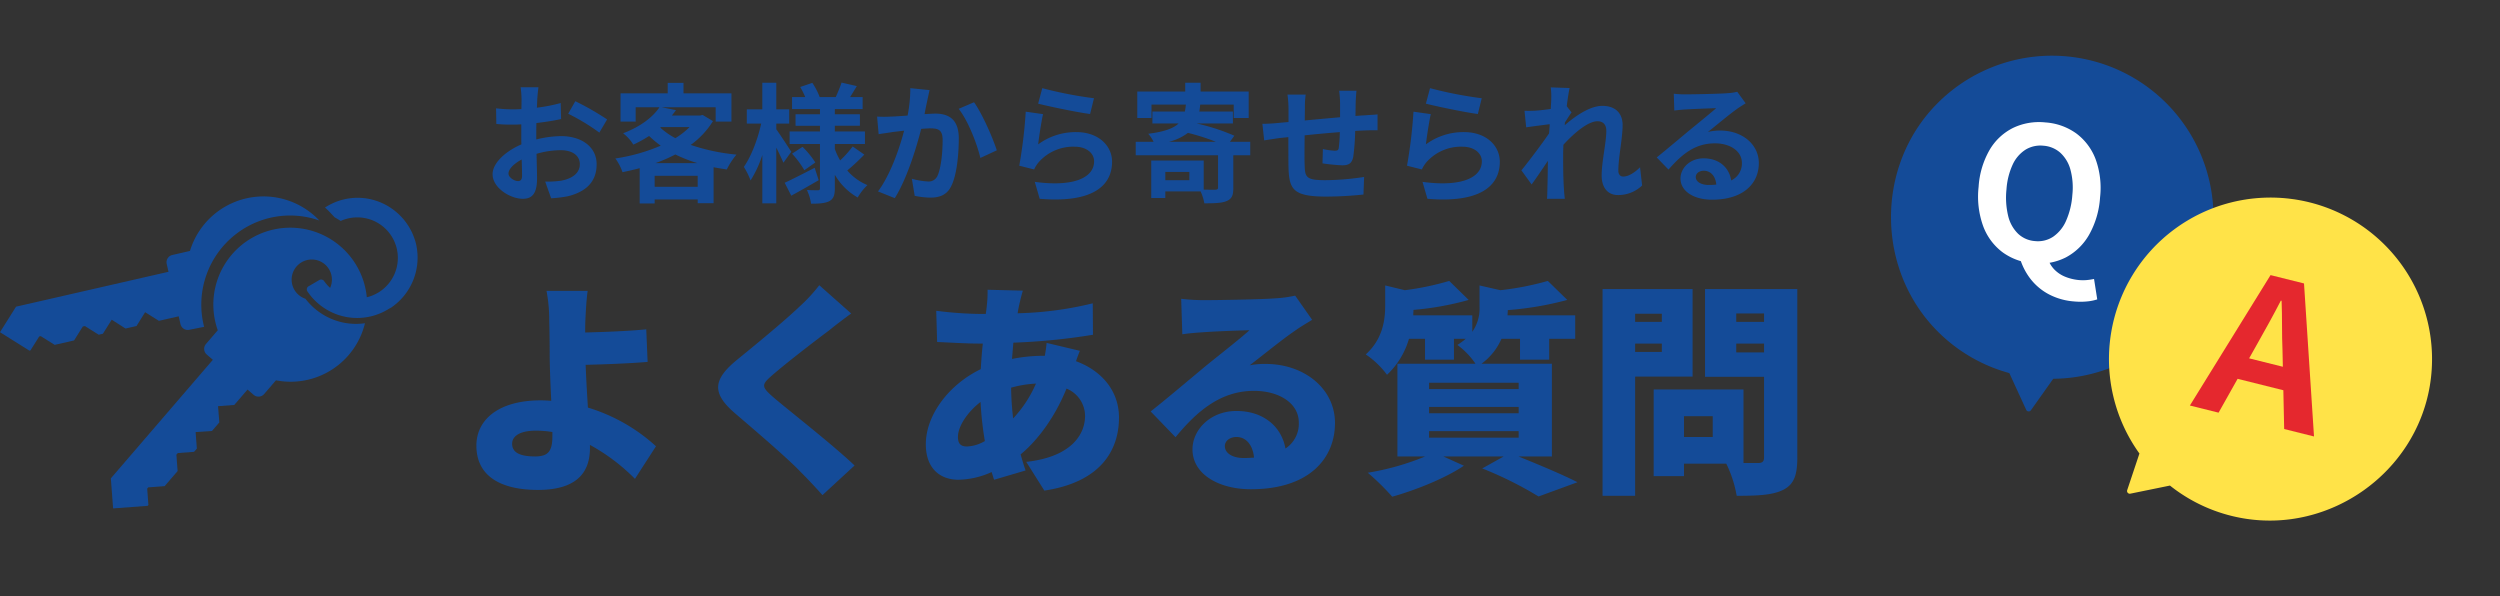 <svg xmlns="http://www.w3.org/2000/svg" xmlns:xlink="http://www.w3.org/1999/xlink" width="773.707" height="184.584" viewBox="0 0 773.707 184.584"><rect x="0" y="0" width="773.707" height="184.584" fill="#333333" stroke="none"/><defs><clipPath id="a"><rect width="180.086" height="115.405" fill="none"/></clipPath><clipPath id="b"><rect width="129.207" height="96.555" fill="#144B98"/></clipPath></defs><g transform="translate(3643.707 -19947.064)"><g transform="translate(-4313.851 383.547)"><g transform="matrix(0.891, 0.454, -0.454, 0.891, 1283.393, 19563.518)"><g clip-path="url(#a)"><path d="M72.992,94.371A49.993,49.993,0,1,0,2.177,35.255c-8.062,26.075,7,54.522,33.088,62.544a49.745,49.745,0,0,0,24.818,1.172l9.816,7.762a.845.845,0,0,0,1.36-.54Z" transform="translate(0 0)" fill="#144B98"/><path d="M527.728,54.574a49.992,49.992,0,0,0-6.7,91.751L522.8,158.14a.845.845,0,0,0,1.362.535l9.788-7.8a49.745,49.745,0,0,0,24.813-1.263c26.058-8.117,41.016-36.62,32.859-62.664a50,50,0,0,0-63.894-32.376" transform="translate(-413.766 -43.456)" fill="#ffe348"/></g></g><path d="M21.945.8a18.18,18.18,0,0,1-9.832-2.65A17.857,17.857,0,0,1,5.472-9.462,27.042,27.042,0,0,1,3.078-21.318,26.155,26.155,0,0,1,5.472-33a17.416,17.416,0,0,1,6.641-7.41,18.642,18.642,0,0,1,9.832-2.565,18.446,18.446,0,0,1,9.861,2.593,17.7,17.7,0,0,1,6.612,7.41,25.971,25.971,0,0,1,2.394,11.656A27.043,27.043,0,0,1,38.418-9.462a17.925,17.925,0,0,1-6.612,7.609A18.142,18.142,0,0,1,21.945.8Zm0-6.9a8.519,8.519,0,0,0,5.444-1.824,11.544,11.544,0,0,0,3.562-5.244A23.711,23.711,0,0,0,32.2-21.318a21.294,21.294,0,0,0-1.254-7.724A11.022,11.022,0,0,0,27.389-34a8.794,8.794,0,0,0-5.444-1.738A8.794,8.794,0,0,0,16.5-34a10.838,10.838,0,0,0-3.534,4.959,21.741,21.741,0,0,0-1.226,7.724,24.214,24.214,0,0,0,1.226,8.151A11.359,11.359,0,0,0,16.5-7.923,8.519,8.519,0,0,0,21.945-6.1Zm13.68,17.556a19.947,19.947,0,0,1-8.037-1.539A17.61,17.61,0,0,1,21.6,5.729,19.737,19.737,0,0,1,17.784-.285l8.55-.855a8.616,8.616,0,0,0,2.422,3.363,9.885,9.885,0,0,0,3.62,1.909,14.789,14.789,0,0,0,4.161.6A13.254,13.254,0,0,0,39.074,4.5a19.62,19.62,0,0,0,2.08-.513L42.693,10.2a14.309,14.309,0,0,1-2.964.884A20.7,20.7,0,0,1,35.625,11.457Z" transform="matrix(0.996, 0.087, -0.087, 0.996, 1277.571, 19642.299)" fill="#fff"/><path d="M-.244,0,14.213-45.2H24.888L39.345,0H29.829L23.424-23.546q-1.037-3.538-1.983-7.351t-1.983-7.412h-.244q-.854,3.66-1.861,7.442t-1.982,7.32L8.906,0ZM8.723-11.59V-18.6H30.195v7.015Z" transform="translate(1348.113 19689.076) rotate(14)" fill="#E5282E"/></g><g transform="translate(-3643.707 20007.855)"><g clip-path="url(#b)"><path d="M73.659,11.183A27.306,27.306,0,0,1,98.825,7.449,23.775,23.775,0,0,0,58.79,16.873l-5.454,1.249A2.319,2.319,0,0,0,51.592,20.9l.554,2.423L4.961,34.121,0,42.021l9.084,5.7.346-.079,2.7-4.3.479-.11,4.313,2.706,6.005-1.374,2.7-4.3.65-.149,4.278,2.684,1.291-.3,2.706-4.311.062-.013,4.238,2.711,3.4-.779L44.9,35.85l.035-.01,4.245,2.665L55.3,37.1l.554,2.423a2.321,2.321,0,0,0,2.778,1.742l4.536-.905A27.589,27.589,0,0,1,73.659,11.183" transform="translate(0 0)" fill="#144B98"/><path d="M253.908,16.789a14.715,14.715,0,0,0-.652-2.828A18.727,18.727,0,0,0,238.795,1.255,18.413,18.413,0,0,0,225.461,3.98c.415.39.84.764,1.231,1.179l1.775,1.875c.622.359,1.247.712,1.846,1.1A12.536,12.536,0,1,1,225.2,26.771a1.137,1.137,0,0,0-1.5-.36l-3.323,1.94a1.111,1.111,0,0,0-.385,1.562,18.617,18.617,0,0,0,12.128,7.958,18.442,18.442,0,0,0,13.051-2.516c.285-.178.6-.3.873-.488a18.718,18.718,0,0,0,7.867-18.08" transform="translate(-124.869 -0.545)" fill="#144B98"/><path d="M152.032,51.907a19.847,19.847,0,0,1-12.377-7.5,6.233,6.233,0,1,1,7-2.257l9.168,6.966,2.742.048a23.8,23.8,0,1,0-46.051,4.992L108.867,58.4a2.318,2.318,0,0,0,.246,3.269L111,63.293,79.427,99.987l.7,9.3,10.694-.8.232-.27-.38-5.065.32-.372,5.078-.381,4.018-4.67-.381-5.068.435-.506,5.036-.377.864-1-.38-5.076.041-.048,5.022-.333L113,82.674l-.4-5,.024-.028,5-.376,4.1-4.761,1.884,1.621a2.318,2.318,0,0,0,3.268-.246l3.648-4.24a23.679,23.679,0,0,0,27.55-17.664,19.494,19.494,0,0,1-6.034-.078" transform="translate(-45.121 -12.735)" fill="#144B98"/></g></g><path d="M-192.36-9.45c0-2.59,2.8-4.06,7.28-4.06a31.67,31.67,0,0,1,5.18.42v1.26c0,4.55-1.19,6.3-5.32,6.3C-189.07-5.53-192.36-6.3-192.36-9.45Zm23.38-47.32h-12.74a48.007,48.007,0,0,1,.84,8.89c.07,3.01.14,6.23.14,10.57,0,3.43.21,9.17.49,14.56-1.05-.07-2.17-.14-3.22-.14-13.23,0-19.95,6.09-19.95,14,0,10.29,8.82,13.72,19.04,13.72,13.09,0,16.1-6.44,16.1-12.95V-9.1A59.973,59.973,0,0,1-154.35,1.4l6.51-10.08a54.709,54.709,0,0,0-21.07-11.97c-.28-4.55-.56-9.38-.7-13.23,5.6-.14,13.51-.42,19.18-.91l-.42-10.08c-5.53.56-13.37.84-18.9.98,0-1.33,0-2.66.07-3.99C-169.54-50.96-169.33-54.46-168.98-56.77Zm81.55,7-9.87-8.75a50.779,50.779,0,0,1-6.16,6.65c-4.69,4.48-13.72,11.9-19.32,16.45-7.42,6.09-7.84,10.29-.7,16.45,6.37,5.46,16.45,14.07,20.3,18.13,2.31,2.31,4.62,4.76,6.86,7.28l9.94-9.17c-7-6.65-20.79-17.36-25.41-21.35-3.36-3.01-3.5-3.64-.07-6.58,4.41-3.85,13.16-10.57,17.57-13.86C-92.4-46.06-90.02-47.88-87.43-49.77Zm53.13-7.07-10.92-.28a35.059,35.059,0,0,1-.21,4.69c-.07.91-.21,1.82-.35,2.8h-1.68a117.023,117.023,0,0,1-13.65-.98l.28,9.66c3.5.14,8.96.49,13.02.49h1.12c-.28,2.59-.49,5.25-.63,7.91-9.87,4.76-17.01,14.21-17.01,23.24,0,7.77,4.69,10.99,10.08,10.99A25.764,25.764,0,0,0-43.96-.7c.28.84.49,1.68.77,2.38l9.73-2.87C-34.02-2.8-34.51-4.48-35-6.16c5.04-4.13,10.5-11.2,14.21-20.37a9.172,9.172,0,0,1,5.74,8.47c0,5.67-4.2,12.67-18.2,14.21l5.6,8.89C-9.94,2.38-4.55-7.7-4.55-17.57c0-8.33-5.46-14.56-13.3-17.43.42-1.26.91-2.52,1.19-3.22l-10.29-2.45a38.361,38.361,0,0,1-.56,3.99h-.42a49.319,49.319,0,0,0-9.73.98l.42-5.04A195.3,195.3,0,0,0-12.6-43.19l-.07-9.73a107.362,107.362,0,0,1-23.24,3.08c.14-.98.35-2.03.56-2.94C-35.07-53.97-34.79-55.23-34.3-56.84ZM-54.39-11.62c0-3.01,2.66-7.42,7-10.78a103.353,103.353,0,0,0,1.33,12.11,12.033,12.033,0,0,1-5.53,1.68C-53.69-8.61-54.39-9.66-54.39-11.62Zm16.45-15.19a34.008,34.008,0,0,1,7.7-1.26,37.888,37.888,0,0,1-7.07,10.78A94.37,94.37,0,0,1-37.94-26.81ZM28.21-8.75c0-1.4,1.33-2.8,3.64-2.8,2.94,0,5.04,2.52,5.39,6.37-.98.07-2.03.14-3.15.14C30.52-5.04,28.21-6.58,28.21-8.75ZM14.7-54.32l.35,10.99c1.68-.28,4.2-.49,6.3-.63,3.78-.28,10.99-.56,14.49-.63-3.36,3.01-9.87,8.05-13.79,11.27C17.92-29.89,9.73-22.96,5.25-19.46l7.7,7.98c6.72-8.19,14.07-14.35,24.29-14.35,7.7,0,13.86,3.78,13.86,9.8a9.141,9.141,0,0,1-4.13,8.05C45.78-14.63,40.32-19.6,31.78-19.6,23.8-19.6,18.2-13.86,18.2-7.7,18.2,0,26.39,4.62,36.26,4.62c18.13,0,26.04-9.59,26.04-20.51,0-10.57-9.45-18.27-21.49-18.27a23.987,23.987,0,0,0-4.9.42c3.85-2.94,10.01-7.98,13.93-10.64,1.75-1.26,3.57-2.31,5.39-3.43L49.98-55.3a36.934,36.934,0,0,1-6.23.84c-4.13.35-18.13.56-21.91.56A59.307,59.307,0,0,1,14.7-54.32ZM91.42-13.37h27.72v2.03H91.42Zm0-7.49h27.72v1.96H91.42Zm0-7.49h27.72v1.96H91.42ZM129.43-5.53v-28.7H107.66a19.029,19.029,0,0,0,6.16-7.7h5.74v6.44h9.03v-6.44h8.05v-7.28H115.71c0-.56.07-1.05.07-1.61a98.981,98.981,0,0,0,18.41-3.15l-6.02-5.88a88.164,88.164,0,0,1-14.7,2.87l-6.44-1.47v6.51a12.509,12.509,0,0,1-2.24,7.84v-5.11H86.52c0-.56.07-1.12.07-1.68a90.306,90.306,0,0,0,17.08-3.08l-6.02-5.88a86.275,86.275,0,0,1-13.72,2.87l-6.09-1.47v6.09c0,4.69-.77,10.5-6.02,15.26a26.786,26.786,0,0,1,6.58,6.3,24.659,24.659,0,0,0,6.79-11.13h4.97v6.44h8.96v-6.44h3.64a20.734,20.734,0,0,1-2.59,1.89,23.39,23.39,0,0,1,5.6,5.81H81.62v28.7h8.61A80.774,80.774,0,0,1,72.45-.49a75.8,75.8,0,0,1,7.56,7.42C87.22,4.9,96.39,1.26,102.2-2.66L95.83-5.53h18.69l-6.65,3.71A114.54,114.54,0,0,1,125.3,6.86l12.04-4.41C133,.21,125.65-2.87,119.07-5.53Zm49.77-6.02h-8.89v-6.44h8.89ZM155.19-37.87v-2.59h8.26v2.59Zm31.29.14v-2.73h8.61v2.73ZM163.45-49.7v2.52h-8.26V-49.7Zm31.64-.07v2.59h-8.61v-2.59ZM172.97-30.24V-57.33H145.11V6.65h10.08V-30.24Zm32.41-27.09H176.82v27.16h18.27V-5.25c0,1.26-.49,1.75-1.82,1.75h-4.55V-26.25H160.93V.56h9.38V-3.29H183.4a36.6,36.6,0,0,1,3.22,9.94c6.65,0,11.2-.21,14.49-1.89,3.22-1.68,4.27-4.48,4.27-9.87Z" transform="translate(-3292.851 20093.855)" fill="#144B98"/><path d="M-182.56-32.48h-5.52a32.193,32.193,0,0,1,.28,3.52c0,.68,0,1.84-.04,3.24-.8.04-1.6.08-2.32.08a44.355,44.355,0,0,1-5.52-.32l.08,4.84a49.04,49.04,0,0,0,5.6.2c.64,0,1.36-.04,2.12-.08v3.36c0,.92,0,1.88.04,2.84-4.92,2.12-8.92,5.76-8.92,9.24,0,4.24,5.48,7.6,9.36,7.6,2.64,0,4.4-1.32,4.4-6.28,0-1.36-.08-4.48-.16-7.64A26.968,26.968,0,0,1-175.64-13c3.48,0,5.88,1.6,5.88,4.32,0,2.92-2.56,4.52-5.8,5.12a30.8,30.8,0,0,1-4.92.28l1.84,5.16a36.624,36.624,0,0,0,5.24-.64c6.36-1.6,8.84-5.16,8.84-9.88,0-5.52-4.84-8.72-11-8.72a33.144,33.144,0,0,0-7.68,1.04V-17.8c0-1.16,0-2.4.04-3.6,2.6-.32,5.36-.72,7.64-1.24l-.12-4.96a48.989,48.989,0,0,1-7.36,1.44c.04-1,.08-1.96.12-2.84C-182.84-30.04-182.68-31.76-182.56-32.48Zm11.4,4.32-2.2,3.88a63.642,63.642,0,0,1,9.64,5.84l2.4-4.08A83.586,83.586,0,0,0-171.16-28.16Zm-20.68,22.4c0-1.4,1.64-3.04,4.08-4.36.08,2.16.12,4,.12,5,0,1.36-.56,1.68-1.28,1.68C-189.96-3.44-191.84-4.52-191.84-5.76ZM-146.36-9a47.68,47.68,0,0,0,6.16-2.68A43.443,43.443,0,0,0-133.36-9Zm-.24,7.32v-3.4h13.32v3.4Zm1.92-18.48h8.88a23,23,0,0,1-4.4,3.44A23.127,23.127,0,0,1-144.88-20Zm12.92-3.76-.8.2h-8.72c.44-.56.88-1.12,1.28-1.68l-4.44-.88h16.72v4.44h4.88V-30.6h-14.84v-3.24h-4.88v3.24h-14.6v8.76h4.68v-4.44h7.36c-2,2.96-5.68,5.92-11.24,8.04a13.31,13.31,0,0,1,3.16,3.52,39.871,39.871,0,0,0,4.88-2.68,32.526,32.526,0,0,0,3.6,3,56.892,56.892,0,0,1-14.04,3.96,15.8,15.8,0,0,1,2.2,4.24c1.8-.36,3.56-.76,5.32-1.24V3.48h4.64V2.24h13.32V3.4h4.92V-7.72c1.32.24,2.68.48,4.08.68a23.318,23.318,0,0,1,3-4.6,61.032,61.032,0,0,1-14.16-3A25.586,25.586,0,0,0-128.56-22Zm27.44,11.4c-.68-1.08-3.56-5.48-4.64-6.96v-1.76h4v-4.4h-4v-8.24h-4.32v8.24h-4.8v4.4h4.44c-1,4.72-3.12,10.28-5.36,13.4a22.823,22.823,0,0,1,2.08,4.2,33.744,33.744,0,0,0,3.64-7.88V3.44h4.32V-13.8c.88,1.72,1.72,3.52,2.2,4.68Zm7.24,4.96C-100.48-5.8-104-4-106.36-2.92l2.04,4c2.56-1.4,5.68-3.16,8.48-4.8Zm-7-4.36a28.039,28.039,0,0,1,3.8,5.12l3.4-2.4a27.4,27.4,0,0,0-3.96-4.84Zm18.76-2.24A31.486,31.486,0,0,1-89.2-9.84a21.712,21.712,0,0,1-1.64-3.52v-1.56h9.32V-18.8h-9.32v-1.76h7.76v-3.56h-7.76v-1.6h8.6v-3.72h-3.88c.64-1,1.36-2.2,2.08-3.4l-4.72-1.08c-.4,1.28-1.2,3.12-1.8,4.48h-4.96a22.125,22.125,0,0,0-2.28-4.4l-3.76,1.28A22.708,22.708,0,0,1-100-29.44h-4.08v3.72h8.64v1.6H-103v3.56h7.56v1.76h-9.4v3.88h9.4V-1.28c0,.48-.16.68-.64.68s-2.04,0-3.4-.08A14.8,14.8,0,0,1-98.2,3.56c2.48,0,4.36-.12,5.68-.8,1.28-.72,1.68-1.84,1.68-4V-5.4a18.973,18.973,0,0,0,7.08,7.04,17.7,17.7,0,0,1,3-3.84A16.718,16.718,0,0,1-87-6.72a64.384,64.384,0,0,0,5.28-4.92Zm23.8-17.44-5.96-.6a44.336,44.336,0,0,1-.84,8.48c-2.04.16-3.92.28-5.16.32a38.192,38.192,0,0,1-4.28,0l.48,5.44c1.2-.2,3.32-.48,4.44-.68.76-.08,2-.24,3.44-.4-1.44,5.48-4.2,13.56-8.08,18.8l5.2,2.08c3.68-5.88,6.64-15.36,8.16-21.44,1.12-.08,2.12-.16,2.76-.16,2.52,0,3.88.44,3.88,3.64,0,3.96-.52,8.8-1.6,11.08a2.965,2.965,0,0,1-3,1.72A23.436,23.436,0,0,1-67-4.16l.88,5.28a25.877,25.877,0,0,0,4.8.56c3,0,5.24-.88,6.56-3.68,1.72-3.48,2.28-9.96,2.28-14.68,0-5.76-3-7.64-7.24-7.64-.84,0-2.04.08-3.36.16.28-1.44.56-2.92.84-4.12C-62.04-29.28-61.76-30.56-61.52-31.6Zm13.76,3.76-4.76,2.04c2.84,3.52,5.68,10.76,6.72,15.2l5.08-2.36C-41.92-16.76-45.28-24.4-47.76-27.84Zm21.12-4.36-1.28,4.8c3.12.8,12.04,2.68,16.08,3.2l1.2-4.88A122.431,122.431,0,0,1-26.64-32.2Zm.24,8.04-5.36-.76a147.568,147.568,0,0,1-2,16.72l4.6,1.16a9.691,9.691,0,0,1,1.48-2.32,14.24,14.24,0,0,1,11.12-4.72c3.48,0,5.96,1.92,5.96,4.52,0,5.08-6.36,8-18.36,6.36l1.52,5.24c16.64,1.4,22.4-4.2,22.4-11.48,0-4.84-4.08-9.16-11.08-9.16a19.58,19.58,0,0,0-11.8,3.8C-27.64-17.08-26.92-21.96-26.4-24.16ZM12.56-15.6a16.115,16.115,0,0,0,5.88-2.76,66,66,0,0,1,8.64,2.76ZM18.88-3.72H11.44V-6.28h7.44ZM37.72-15.6H31.44l1.36-1.88a64.087,64.087,0,0,0-11.72-3.8H32.36v-3.68H21.96c.12-.68.2-1.4.28-2.16H32.6v4.16h4.64v-8.2H22.36v-2.72H17.6v2.72H2.76v8.2h4.4v-4.16H17.8a17.5,17.5,0,0,1-.32,2.16H7.44v3.68h8.12c-1.64,1.56-4.44,2.56-9.4,3.2A11.111,11.111,0,0,1,7.8-15.6H2.28v4.16H27.76v10c0,.48-.2.6-.8.68-.52,0-2.04,0-3.64-.04v-9H7.08V1.8h4.36V-.24H22.36a15.583,15.583,0,0,1,1.16,3.68c3,0,5.28-.04,6.84-.68,1.68-.68,2.12-1.8,2.12-4.08V-11.44h5.24ZM70.6-31.4H65.24a33.649,33.649,0,0,1,.28,3.68v4.52c-3.64.32-7.52.68-10.92,1,0-1.56.04-2.92.04-3.84a26.5,26.5,0,0,1,.24-4.16H49.24a30.9,30.9,0,0,1,.32,4.44v4.04c-1.28.12-2.32.2-3.04.28-2.04.2-3.88.28-5.04.28l.56,5.12c1.04-.16,3.52-.56,4.8-.72.68-.08,1.6-.16,2.68-.28,0,3.72,0,7.6.04,9.32C49.76-.8,51,1.36,61.36,1.36A113.157,113.157,0,0,0,72.76.72l.2-5.44A80.588,80.588,0,0,1,61-3.72c-6,0-6.36-.88-6.44-4.8-.08-1.72-.04-5.4,0-9.08,3.4-.36,7.32-.72,10.88-1a44.073,44.073,0,0,1-.32,4.84c-.08.76-.44.92-1.24.92a21.193,21.193,0,0,1-3.68-.52l-.12,4.44a60.54,60.54,0,0,0,6.04.6c2.04,0,3.04-.52,3.48-2.64a70.174,70.174,0,0,0,.6-8c1.16-.08,2.2-.12,3.08-.16,1.04-.04,3.16-.08,3.84-.04v-4.92c-1.16.12-2.72.2-3.84.28-.92.04-1.92.12-3,.2.04-1.32.04-2.76.08-4.32C70.4-29,70.52-30.76,70.6-31.4Zm22.76-.8-1.28,4.8c3.12.8,12.04,2.68,16.08,3.2l1.2-4.88A122.431,122.431,0,0,1,93.36-32.2Zm.24,8.04-5.36-.76a147.567,147.567,0,0,1-2,16.72l4.6,1.16a9.691,9.691,0,0,1,1.48-2.32,14.24,14.24,0,0,1,11.12-4.72c3.48,0,5.96,1.92,5.96,4.52,0,5.08-6.36,8-18.36,6.36l1.52,5.24c16.64,1.4,22.4-4.2,22.4-11.48,0-4.84-4.08-9.16-11.08-9.16a19.58,19.58,0,0,0-11.8,3.8C92.36-17.08,93.08-21.96,93.6-24.16Zm37.28-4.68c0,.44-.08,1.56-.16,3.08-1.72.24-3.48.44-4.64.52a34.367,34.367,0,0,1-3.48.04l.52,5.12c2.24-.32,5.32-.72,7.28-.96-.04.96-.12,1.92-.2,2.84-2.28,3.36-6.28,8.64-8.56,11.44L124.8-2.4c1.4-1.88,3.36-4.8,5.04-7.32-.04,3.36-.08,5.68-.16,8.8,0,.64-.04,2.04-.12,2.96h5.52c-.12-.92-.24-2.36-.28-3.08-.24-3.76-.24-7.12-.24-10.4,0-1.04.04-2.12.08-3.24,3.28-3.6,7.6-7.28,10.56-7.28,1.68,0,2.72,1,2.72,2.96,0,3.64-1.44,9.52-1.44,13.84,0,3.88,2,6.04,5,6.04A10.661,10.661,0,0,0,159-2.08l-.64-5.64c-1.84,1.84-3.72,2.88-5.2,2.88-1,0-1.52-.76-1.52-1.8,0-4.12,1.32-10,1.32-14.16,0-3.36-1.96-5.92-6.28-5.92-3.88,0-8.48,3.24-11.64,6,.04-.32.04-.6.08-.88.68-1.04,1.48-2.36,2.04-3.08l-1.48-1.92c.28-2.48.64-4.52.88-5.64l-5.84-.2A22.086,22.086,0,0,1,130.88-28.84ZM175.6-4.72c0-1,.96-1.92,2.48-1.92,2.16,0,3.64,1.68,3.88,4.28a20.883,20.883,0,0,1-2.32.12C177.24-2.24,175.6-3.24,175.6-4.72Zm-6.8-25.76.16,5.2c.92-.12,2.2-.24,3.28-.32,2.12-.12,7.64-.36,9.68-.4-1.96,1.72-6.12,5.08-8.36,6.92-2.36,1.96-7.2,6.04-10.04,8.32L167.16-7c4.28-4.88,8.28-8.12,14.4-8.12,4.72,0,8.32,2.44,8.32,6.04a5.8,5.8,0,0,1-3.32,5.44c-.56-3.8-3.56-6.84-8.52-6.84-4.24,0-7.16,3-7.16,6.24,0,4,4.2,6.56,9.76,6.56,9.68,0,14.48-5,14.48-11.32,0-5.84-5.16-10.08-11.96-10.08a15.626,15.626,0,0,0-3.8.44c2.52-2,6.72-5.52,8.88-7.04.92-.68,1.88-1.24,2.8-1.84l-2.6-3.56a17.477,17.477,0,0,1-3.04.44c-2.28.2-10.84.36-12.96.36A27.758,27.758,0,0,1,168.8-30.48Z" transform="translate(-3294.5 20006.547)" fill="#144B98"/></g></svg>